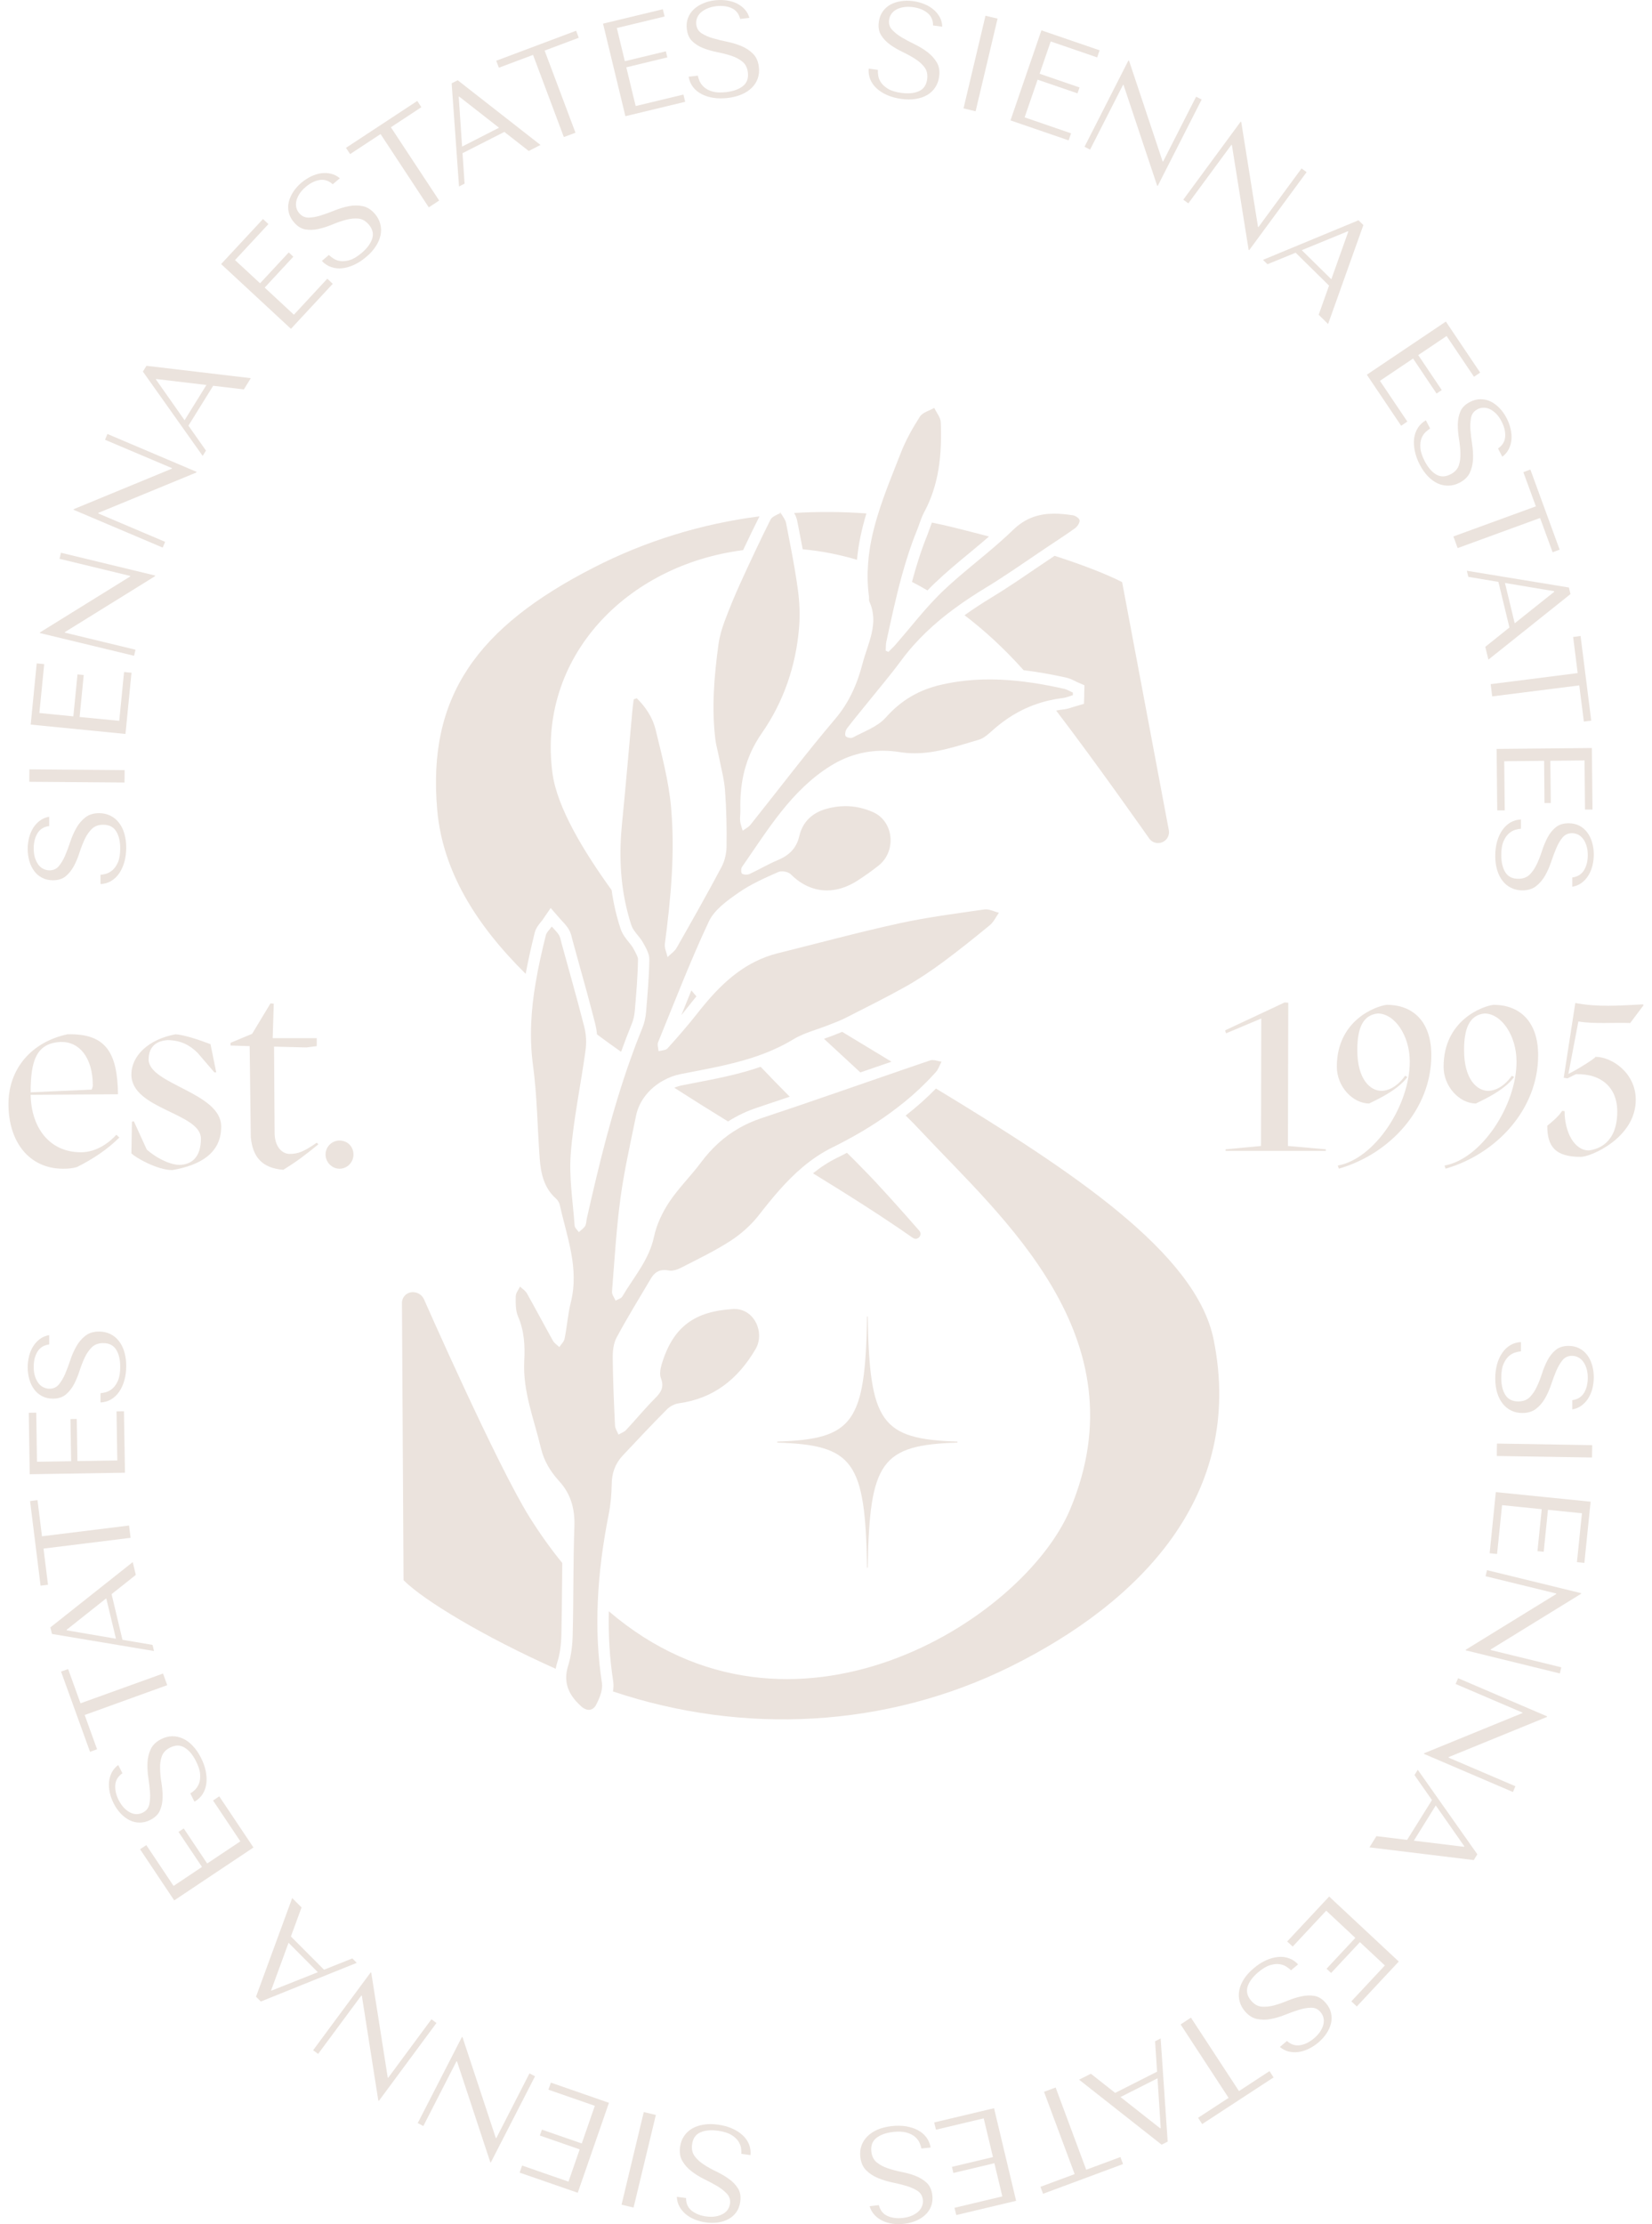 <svg width="162" height="218" viewBox="0 0 162 218" fill="none" xmlns="http://www.w3.org/2000/svg">
<g clip-path="url(#clip0_133_462)">
<path d="M72.87 53.922C73.427 52.738 73.955 51.654 74.478 50.609C68.843 51.331 63.33 53.01 58.202 55.64C46.832 61.465 41.881 68.225 42.877 79.41C43.416 85.436 46.721 90.678 51.549 95.453C51.788 94.158 52.089 92.823 52.433 91.428C52.55 90.967 52.828 90.628 53.034 90.377C53.084 90.316 53.14 90.25 53.19 90.183L54.002 88.999L54.942 90.077C55.003 90.15 55.07 90.222 55.137 90.294C55.337 90.5 55.56 90.744 55.749 91.045C55.955 91.373 56.032 91.701 56.094 91.967C56.11 92.023 56.121 92.084 56.138 92.14C56.333 92.846 56.527 93.552 56.722 94.258C57.284 96.264 57.857 98.338 58.38 100.395C58.458 100.712 58.513 101.045 58.547 101.39C59.314 101.962 60.104 102.535 60.905 103.096C61.239 102.168 61.589 101.245 61.962 100.334C62.112 99.967 62.207 99.55 62.246 99.116L62.274 98.794C62.407 97.221 62.546 95.586 62.563 94.007C62.563 93.785 62.312 93.341 62.135 93.018L62.073 92.907C61.984 92.746 61.834 92.562 61.678 92.368C61.378 91.995 61.033 91.578 60.85 91.011C60.449 89.799 60.16 88.543 59.976 87.242C57.295 83.529 54.625 79.182 54.175 75.774C52.673 64.484 61.367 55.395 72.87 53.922ZM114.617 81.367L110.039 57.057C108.42 56.229 106.095 55.345 103.42 54.478L103.359 54.517C102.758 54.917 102.157 55.323 101.556 55.729C100.171 56.674 98.742 57.646 97.279 58.536C96.3 59.131 95.404 59.714 94.586 60.304C96.517 61.771 98.408 63.506 100.232 65.529C100.277 65.579 100.327 65.635 100.377 65.69C101.668 65.846 103.047 66.085 104.56 66.418C104.905 66.496 105.194 66.641 105.428 66.757C105.506 66.796 105.584 66.835 105.656 66.869L106.346 67.169L106.323 67.919V68.175L106.296 68.987L105.511 69.215C105.422 69.237 105.328 69.27 105.239 69.298C104.972 69.387 104.671 69.487 104.321 69.531C104.065 69.559 103.815 69.598 103.57 69.648C107.581 74.89 112.709 82.206 112.709 82.206C112.909 82.478 113.232 82.634 113.566 82.634C114.233 82.634 114.74 82.028 114.617 81.367ZM93.452 51.682C92.762 51.515 92.072 51.359 91.382 51.22C91.321 51.37 91.266 51.526 91.21 51.693C91.138 51.91 91.054 52.138 90.965 52.371C90.348 53.883 89.853 55.451 89.43 57.035C89.942 57.296 90.448 57.574 90.954 57.874C91.177 57.635 91.416 57.396 91.655 57.168C92.751 56.118 93.924 55.145 95.065 54.205C95.699 53.677 96.35 53.138 96.984 52.588C95.81 52.276 94.625 51.971 93.452 51.682ZM77.876 50.281C77.999 50.503 78.121 50.759 78.177 51.059L78.277 51.559C78.422 52.31 78.572 53.071 78.716 53.839C80.463 53.994 82.249 54.339 84.04 54.867C84.179 53.305 84.518 51.798 84.963 50.325C82.599 50.153 80.23 50.136 77.876 50.281ZM74.589 104.564C72.431 105.314 70.211 105.737 68.042 106.154C67.68 106.226 67.324 106.293 66.963 106.365C66.674 106.421 66.39 106.504 66.123 106.615C67.853 107.727 69.616 108.833 71.396 109.923C72.286 109.35 73.254 108.894 74.3 108.55C75.346 108.205 76.397 107.849 77.443 107.494C76.48 106.526 75.529 105.548 74.589 104.564ZM90.147 120.629C88.345 118.567 86.048 115.993 84.602 114.548C84.234 114.164 83.573 113.497 83.055 112.991C82.749 113.153 82.432 113.314 82.11 113.469C81.242 113.897 80.457 114.414 79.723 115.004C83.139 117.099 86.46 119.195 89.513 121.33C89.975 121.652 90.52 121.057 90.147 120.629ZM67.797 97.076C67.463 97.888 67.135 98.699 66.813 99.505C67.052 99.211 67.297 98.91 67.53 98.61C67.775 98.293 68.031 97.977 68.292 97.66C68.125 97.465 67.959 97.271 67.797 97.076ZM74.589 104.564C72.431 105.314 70.211 105.737 68.042 106.154C67.68 106.226 67.324 106.293 66.963 106.365C66.674 106.421 66.39 106.504 66.123 106.615C67.853 107.727 69.616 108.833 71.396 109.923C72.286 109.35 73.254 108.894 74.3 108.55C75.346 108.205 76.397 107.849 77.443 107.494C76.48 106.526 75.529 105.548 74.589 104.564ZM90.147 120.629C88.345 118.567 86.048 115.993 84.602 114.548C84.234 114.164 83.573 113.497 83.055 112.991C82.749 113.153 82.432 113.314 82.11 113.469C81.242 113.897 80.457 114.414 79.723 115.004C83.139 117.099 86.46 119.195 89.513 121.33C89.975 121.652 90.52 121.057 90.147 120.629ZM74.589 104.564C72.431 105.314 70.211 105.737 68.042 106.154C67.68 106.226 67.324 106.293 66.963 106.365C66.674 106.421 66.39 106.504 66.123 106.615C67.853 107.727 69.616 108.833 71.396 109.923C72.286 109.35 73.254 108.894 74.3 108.55C75.346 108.205 76.397 107.849 77.443 107.494C76.48 106.526 75.529 105.548 74.589 104.564ZM90.147 120.629C88.345 118.567 86.048 115.993 84.602 114.548C84.234 114.164 83.573 113.497 83.055 112.991C82.749 113.153 82.432 113.314 82.11 113.469C81.242 113.897 80.457 114.414 79.723 115.004C83.139 117.099 86.46 119.195 89.513 121.33C89.975 121.652 90.52 121.057 90.147 120.629ZM74.589 104.564C72.431 105.314 70.211 105.737 68.042 106.154C67.68 106.226 67.324 106.293 66.963 106.365C66.674 106.421 66.39 106.504 66.123 106.615C67.853 107.727 69.616 108.833 71.396 109.923C72.286 109.35 73.254 108.894 74.3 108.55C75.346 108.205 76.397 107.849 77.443 107.494C76.48 106.526 75.529 105.548 74.589 104.564ZM90.147 120.629C88.345 118.567 86.048 115.993 84.602 114.548C84.234 114.164 83.573 113.497 83.055 112.991C82.749 113.153 82.432 113.314 82.11 113.469C81.242 113.897 80.457 114.414 79.723 115.004C83.139 117.099 86.46 119.195 89.513 121.33C89.975 121.652 90.52 121.057 90.147 120.629ZM74.589 104.564C72.431 105.314 70.211 105.737 68.042 106.154C67.68 106.226 67.324 106.293 66.963 106.365C66.674 106.421 66.39 106.504 66.123 106.615C67.853 107.727 69.616 108.833 71.396 109.923C72.286 109.35 73.254 108.894 74.3 108.55C75.346 108.205 76.397 107.849 77.443 107.494C76.48 106.526 75.529 105.548 74.589 104.564ZM90.147 120.629C88.345 118.567 86.048 115.993 84.602 114.548C84.234 114.164 83.573 113.497 83.055 112.991C82.749 113.153 82.432 113.314 82.11 113.469C81.242 113.897 80.457 114.414 79.723 115.004C83.139 117.099 86.46 119.195 89.513 121.33C89.975 121.652 90.52 121.057 90.147 120.629ZM74.589 104.564C72.431 105.314 70.211 105.737 68.042 106.154C67.68 106.226 67.324 106.293 66.963 106.365C66.674 106.421 66.39 106.504 66.123 106.615C67.853 107.727 69.616 108.833 71.396 109.923C72.286 109.35 73.254 108.894 74.3 108.55C75.346 108.205 76.397 107.849 77.443 107.494C76.48 106.526 75.529 105.548 74.589 104.564ZM90.147 120.629C88.345 118.567 86.048 115.993 84.602 114.548C84.234 114.164 83.573 113.497 83.055 112.991C82.749 113.153 82.432 113.314 82.11 113.469C81.242 113.897 80.457 114.414 79.723 115.004C83.139 117.099 86.46 119.195 89.513 121.33C89.975 121.652 90.52 121.057 90.147 120.629ZM74.589 104.564C72.431 105.314 70.211 105.737 68.042 106.154C67.68 106.226 67.324 106.293 66.963 106.365C66.674 106.421 66.39 106.504 66.123 106.615C67.853 107.727 69.616 108.833 71.396 109.923C72.286 109.35 73.254 108.894 74.3 108.55C75.346 108.205 76.397 107.849 77.443 107.494C76.48 106.526 75.529 105.548 74.589 104.564ZM90.147 120.629C88.345 118.567 86.048 115.993 84.602 114.548C84.234 114.164 83.573 113.497 83.055 112.991C82.749 113.153 82.432 113.314 82.11 113.469C81.242 113.897 80.457 114.414 79.723 115.004C83.139 117.099 86.46 119.195 89.513 121.33C89.975 121.652 90.52 121.057 90.147 120.629ZM74.589 104.564C72.431 105.314 70.211 105.737 68.042 106.154C67.68 106.226 67.324 106.293 66.963 106.365C66.674 106.421 66.39 106.504 66.123 106.615C67.853 107.727 69.616 108.833 71.396 109.923C72.286 109.35 73.254 108.894 74.3 108.55C75.346 108.205 76.397 107.849 77.443 107.494C76.48 106.526 75.529 105.548 74.589 104.564ZM90.147 120.629C88.345 118.567 86.048 115.993 84.602 114.548C84.234 114.164 83.573 113.497 83.055 112.991C82.749 113.153 82.432 113.314 82.11 113.469C81.242 113.897 80.457 114.414 79.723 115.004C83.139 117.099 86.46 119.195 89.513 121.33C89.975 121.652 90.52 121.057 90.147 120.629ZM90.147 120.629C88.345 118.567 86.048 115.993 84.602 114.548C84.234 114.164 83.573 113.497 83.055 112.991C82.749 113.153 82.432 113.314 82.11 113.469C81.242 113.897 80.457 114.414 79.723 115.004C83.139 117.099 86.46 119.195 89.513 121.33C89.975 121.652 90.52 121.057 90.147 120.629ZM90.147 120.629C88.345 118.567 86.048 115.993 84.602 114.548C84.234 114.164 83.573 113.497 83.055 112.991C82.749 113.153 82.432 113.314 82.11 113.469C81.242 113.897 80.457 114.414 79.723 115.004C83.139 117.099 86.46 119.195 89.513 121.33C89.975 121.652 90.52 121.057 90.147 120.629ZM51.938 148.719C48.773 143.688 41.564 127.322 41.564 127.322C41.364 126.911 40.947 126.65 40.48 126.65C39.89 126.65 39.411 127.128 39.417 127.723L39.573 154.884C41.575 156.885 47.483 160.431 54.492 163.567C54.531 163.35 54.586 163.128 54.658 162.905C54.898 162.149 55.026 161.254 55.053 160.181C55.087 158.642 55.103 157.079 55.115 155.562C55.12 154.784 55.126 153.994 55.137 153.199C54.035 151.848 52.967 150.359 51.938 148.719ZM119.012 131.297C117.293 122.803 105.155 114.798 91.783 106.693C90.882 107.621 89.892 108.5 88.812 109.339C89.369 109.884 89.897 110.429 90.387 110.951C98.135 119.245 112.047 131.052 104.938 147.946C100.355 158.847 77.559 173.206 59.704 157.93C59.648 160.331 59.793 162.611 60.132 164.806C60.182 165.134 60.165 165.462 60.11 165.79C72.892 170.076 86.932 169.37 99.098 163.35C111.819 157.052 122.093 146.54 119.012 131.297ZM90.147 120.629C88.345 118.567 86.048 115.993 84.602 114.548C84.234 114.164 83.573 113.497 83.055 112.991C82.749 113.153 82.432 113.314 82.11 113.469C81.242 113.897 80.457 114.414 79.723 115.004C83.139 117.099 86.46 119.195 89.513 121.33C89.975 121.652 90.52 121.057 90.147 120.629ZM90.147 120.629C88.345 118.567 86.048 115.993 84.602 114.548C84.234 114.164 83.573 113.497 83.055 112.991C82.749 113.153 82.432 113.314 82.11 113.469C81.242 113.897 80.457 114.414 79.723 115.004C83.139 117.099 86.46 119.195 89.513 121.33C89.975 121.652 90.52 121.057 90.147 120.629ZM82.588 101.14C82.399 101.218 82.21 101.29 82.026 101.362L81.709 101.49C81.403 101.607 81.097 101.718 80.802 101.818C81.987 102.919 83.178 104.019 84.368 105.114C85.375 104.764 86.393 104.414 87.422 104.064C85.809 103.091 84.196 102.118 82.588 101.14ZM90.147 120.629C88.345 118.567 86.048 115.993 84.602 114.548C84.234 114.164 83.573 113.497 83.055 112.991C82.749 113.153 82.432 113.314 82.11 113.469C81.242 113.897 80.457 114.414 79.723 115.004C83.139 117.099 86.46 119.195 89.513 121.33C89.975 121.652 90.52 121.057 90.147 120.629ZM90.147 120.629C88.345 118.567 86.048 115.993 84.602 114.548C84.234 114.164 83.573 113.497 83.055 112.991C82.749 113.153 82.432 113.314 82.11 113.469C81.242 113.897 80.457 114.414 79.723 115.004C83.139 117.099 86.46 119.195 89.513 121.33C89.975 121.652 90.52 121.057 90.147 120.629ZM74.589 104.564C72.431 105.314 70.211 105.737 68.042 106.154C67.68 106.226 67.324 106.293 66.963 106.365C66.674 106.421 66.39 106.504 66.123 106.615C67.853 107.727 69.616 108.833 71.396 109.923C72.286 109.35 73.254 108.894 74.3 108.55C75.346 108.205 76.397 107.849 77.443 107.494C76.48 106.526 75.529 105.548 74.589 104.564ZM90.147 120.629C88.345 118.567 86.048 115.993 84.602 114.548C84.234 114.164 83.573 113.497 83.055 112.991C82.749 113.153 82.432 113.314 82.11 113.469C81.242 113.897 80.457 114.414 79.723 115.004C83.139 117.099 86.46 119.195 89.513 121.33C89.975 121.652 90.52 121.057 90.147 120.629ZM74.589 104.564C72.431 105.314 70.211 105.737 68.042 106.154C67.68 106.226 67.324 106.293 66.963 106.365C66.674 106.421 66.39 106.504 66.123 106.615C67.853 107.727 69.616 108.833 71.396 109.923C72.286 109.35 73.254 108.894 74.3 108.55C75.346 108.205 76.397 107.849 77.443 107.494C76.48 106.526 75.529 105.548 74.589 104.564ZM90.147 120.629C88.345 118.567 86.048 115.993 84.602 114.548C84.234 114.164 83.573 113.497 83.055 112.991C82.749 113.153 82.432 113.314 82.11 113.469C81.242 113.897 80.457 114.414 79.723 115.004C83.139 117.099 86.46 119.195 89.513 121.33C89.975 121.652 90.52 121.057 90.147 120.629ZM74.589 104.564C72.431 105.314 70.211 105.737 68.042 106.154C67.68 106.226 67.324 106.293 66.963 106.365C66.674 106.421 66.39 106.504 66.123 106.615C67.853 107.727 69.616 108.833 71.396 109.923C72.286 109.35 73.254 108.894 74.3 108.55C75.346 108.205 76.397 107.849 77.443 107.494C76.48 106.526 75.529 105.548 74.589 104.564ZM90.147 120.629C88.345 118.567 86.048 115.993 84.602 114.548C84.234 114.164 83.573 113.497 83.055 112.991C82.749 113.153 82.432 113.314 82.11 113.469C81.242 113.897 80.457 114.414 79.723 115.004C83.139 117.099 86.46 119.195 89.513 121.33C89.975 121.652 90.52 121.057 90.147 120.629ZM74.589 104.564C72.431 105.314 70.211 105.737 68.042 106.154C67.68 106.226 67.324 106.293 66.963 106.365C66.674 106.421 66.39 106.504 66.123 106.615C67.853 107.727 69.616 108.833 71.396 109.923C72.286 109.35 73.254 108.894 74.3 108.55C75.346 108.205 76.397 107.849 77.443 107.494C76.48 106.526 75.529 105.548 74.589 104.564ZM90.147 120.629C88.345 118.567 86.048 115.993 84.602 114.548C84.234 114.164 83.573 113.497 83.055 112.991C82.749 113.153 82.432 113.314 82.11 113.469C81.242 113.897 80.457 114.414 79.723 115.004C83.139 117.099 86.46 119.195 89.513 121.33C89.975 121.652 90.52 121.057 90.147 120.629ZM74.589 104.564C72.431 105.314 70.211 105.737 68.042 106.154C67.68 106.226 67.324 106.293 66.963 106.365C66.674 106.421 66.39 106.504 66.123 106.615C67.853 107.727 69.616 108.833 71.396 109.923C72.286 109.35 73.254 108.894 74.3 108.55C75.346 108.205 76.397 107.849 77.443 107.494C76.48 106.526 75.529 105.548 74.589 104.564ZM90.147 120.629C88.345 118.567 86.048 115.993 84.602 114.548C84.234 114.164 83.573 113.497 83.055 112.991C82.749 113.153 82.432 113.314 82.11 113.469C81.242 113.897 80.457 114.414 79.723 115.004C83.139 117.099 86.46 119.195 89.513 121.33C89.975 121.652 90.52 121.057 90.147 120.629ZM74.589 104.564C72.431 105.314 70.211 105.737 68.042 106.154C67.68 106.226 67.324 106.293 66.963 106.365C66.674 106.421 66.39 106.504 66.123 106.615C67.853 107.727 69.616 108.833 71.396 109.923C72.286 109.35 73.254 108.894 74.3 108.55C75.346 108.205 76.397 107.849 77.443 107.494C76.48 106.526 75.529 105.548 74.589 104.564ZM90.147 120.629C88.345 118.567 86.048 115.993 84.602 114.548C84.234 114.164 83.573 113.497 83.055 112.991C82.749 113.153 82.432 113.314 82.11 113.469C81.242 113.897 80.457 114.414 79.723 115.004C83.139 117.099 86.46 119.195 89.513 121.33C89.975 121.652 90.52 121.057 90.147 120.629ZM74.589 104.564C72.431 105.314 70.211 105.737 68.042 106.154C67.68 106.226 67.324 106.293 66.963 106.365C66.674 106.421 66.39 106.504 66.123 106.615C67.853 107.727 69.616 108.833 71.396 109.923C72.286 109.35 73.254 108.894 74.3 108.55C75.346 108.205 76.397 107.849 77.443 107.494C76.48 106.526 75.529 105.548 74.589 104.564Z" fill="#EBE3DD"/>
<path d="M76.613 50.37C76.502 50.381 76.385 50.392 76.274 50.403C76.369 50.353 76.463 50.303 76.546 50.247C76.569 50.286 76.591 50.331 76.613 50.37Z" fill="#EBE3DD"/>
<path d="M105.867 50.992C105.901 51.22 105.661 51.598 105.439 51.76C104.56 52.399 103.642 52.988 102.741 53.588C102.513 53.739 102.285 53.894 102.057 54.05C100.282 55.245 98.525 56.479 96.7 57.585C95.649 58.224 94.625 58.892 93.646 59.609C91.666 61.06 89.864 62.716 88.356 64.762C87.35 66.129 86.248 67.419 85.186 68.742C84.479 69.626 83.745 70.493 83.061 71.394C82.916 71.583 82.827 71.961 82.916 72.139C82.972 72.25 83.228 72.333 83.428 72.333C83.495 72.333 83.561 72.322 83.606 72.3C84.724 71.694 86.048 71.244 86.86 70.332C88.373 68.625 90.136 67.614 92.256 67.124C93.858 66.752 95.443 66.596 97.028 66.596C98.513 66.596 99.988 66.735 101.456 66.958C102.413 67.108 103.37 67.297 104.321 67.508C104.632 67.575 104.916 67.758 105.211 67.886C105.211 67.969 105.211 68.058 105.205 68.142C104.866 68.242 104.532 68.386 104.193 68.425C103.72 68.481 103.264 68.564 102.813 68.67C100.789 69.148 98.981 70.115 97.362 71.561C96.945 71.933 96.489 72.361 95.988 72.505C93.913 73.111 91.85 73.834 89.691 73.834C89.224 73.834 88.751 73.801 88.273 73.723C87.711 73.634 87.149 73.584 86.593 73.584C84.802 73.584 83.072 74.062 81.487 75.046C77.609 77.436 75.295 81.339 72.753 84.991C72.648 85.141 72.675 85.586 72.77 85.641C72.881 85.697 73.026 85.73 73.171 85.73C73.293 85.73 73.41 85.708 73.504 85.663C74.422 85.241 75.301 84.713 76.23 84.324C77.331 83.868 78.093 83.195 78.383 81.95C78.705 80.549 79.651 79.682 80.986 79.293C81.631 79.109 82.271 79.015 82.905 79.015C83.834 79.015 84.746 79.215 85.631 79.61C87.644 80.516 87.933 83.412 86.17 84.83C85.486 85.374 84.763 85.88 84.029 86.353C83.05 86.97 82.054 87.276 81.092 87.276C79.807 87.276 78.588 86.736 77.559 85.703C77.376 85.519 77.003 85.408 76.675 85.408C76.541 85.408 76.413 85.43 76.313 85.475C74.978 86.064 73.621 86.664 72.425 87.498C71.329 88.26 70.067 89.155 69.522 90.3C68.62 92.212 67.791 94.163 66.985 96.12C66.156 98.132 65.355 100.15 64.532 102.163C64.437 102.407 64.56 102.746 64.582 103.035C64.877 102.952 65.277 102.957 65.461 102.757C66.473 101.634 67.475 100.489 68.409 99.294C68.615 99.033 68.821 98.772 69.038 98.516C70.99 96.159 73.21 94.197 76.269 93.435C80.235 92.451 84.179 91.378 88.167 90.505C90.932 89.9 93.746 89.544 96.544 89.138C96.594 89.132 96.639 89.132 96.689 89.132C97.095 89.132 97.534 89.36 97.957 89.466C97.668 89.872 97.445 90.361 97.084 90.667C95.565 91.917 94.025 93.151 92.445 94.319C91.293 95.169 90.097 95.975 88.857 96.676C86.91 97.765 84.913 98.755 82.927 99.767C82.438 100.017 81.915 100.211 81.397 100.417C81.364 100.428 81.331 100.445 81.297 100.456C80.83 100.639 80.352 100.801 79.879 100.967C79.167 101.212 78.466 101.468 77.832 101.851C76.519 102.646 75.145 103.23 73.743 103.68C71.463 104.414 69.099 104.814 66.751 105.276C66.156 105.392 65.578 105.609 65.044 105.909C63.725 106.632 62.68 107.86 62.374 109.35C61.828 112.03 61.217 114.704 60.849 117.4C60.438 120.451 60.26 123.531 60.015 126.6C59.993 126.889 60.243 127.189 60.365 127.484C60.588 127.356 60.905 127.278 61.022 127.083C62.14 125.177 63.653 123.503 64.137 121.207C64.387 120.023 64.955 118.834 65.628 117.817C66.546 116.443 67.747 115.271 68.737 113.942C69.794 112.524 71.018 111.407 72.464 110.579C73.143 110.19 73.871 109.867 74.65 109.606C75.874 109.2 77.098 108.789 78.321 108.372C80.652 107.577 82.972 106.771 85.297 105.97C86.421 105.581 87.539 105.192 88.662 104.809C89.508 104.52 90.359 104.23 91.204 103.941C91.282 103.914 91.36 103.902 91.438 103.902C91.722 103.902 92.039 104.025 92.328 104.058C92.144 104.403 92.022 104.809 91.766 105.087C91.455 105.437 91.138 105.77 90.809 106.098C89.93 106.988 88.99 107.805 88.011 108.55C86.204 109.951 84.251 111.129 82.21 112.174C82.015 112.274 81.815 112.369 81.62 112.469C80.552 112.997 79.601 113.647 78.722 114.387C77.098 115.749 75.729 117.416 74.394 119.128C73.632 120.101 72.653 120.963 71.624 121.63C70.072 122.631 68.398 123.431 66.751 124.276C66.462 124.421 66.1 124.548 65.784 124.548C65.711 124.548 65.644 124.543 65.578 124.526C65.427 124.498 65.283 124.482 65.149 124.482C64.576 124.482 64.154 124.76 63.825 125.321C62.691 127.245 61.517 129.14 60.46 131.108C60.149 131.692 60.076 132.476 60.087 133.159C60.11 135.349 60.204 137.534 60.31 139.724C60.327 140.025 60.532 140.319 60.649 140.614C60.905 140.464 61.211 140.364 61.406 140.152C62.368 139.124 63.264 138.023 64.265 137.028C64.855 136.439 65.138 135.928 64.81 135.083C64.665 134.705 64.754 134.16 64.882 133.737C66 129.996 68.164 128.518 71.919 128.306C71.963 128.306 72.008 128.306 72.052 128.306C73.966 128.306 75.04 130.619 74.088 132.242C72.342 135.216 69.944 137.078 66.573 137.545C66.162 137.601 65.695 137.84 65.394 138.146C63.931 139.619 62.502 141.136 61.078 142.654C60.349 143.432 59.998 144.355 59.987 145.456C59.971 146.44 59.887 147.446 59.693 148.413C59.131 151.265 58.741 154.105 58.624 156.963C58.502 159.625 58.619 162.299 59.031 164.984C59.053 165.123 59.053 165.273 59.036 165.423C58.986 165.968 58.73 166.563 58.48 167.058C58.302 167.419 58.035 167.591 57.74 167.591C57.501 167.591 57.245 167.475 57 167.258C56.01 166.357 55.393 165.362 55.548 164.034C55.576 163.784 55.632 163.522 55.721 163.244C56.021 162.277 56.138 161.226 56.16 160.215C56.21 158.314 56.216 156.407 56.233 154.506C56.249 152.877 56.266 151.248 56.327 149.625C56.388 147.879 55.966 146.412 54.836 145.178C53.985 144.244 53.346 143.215 53.045 141.942C52.378 139.113 51.248 136.383 51.41 133.376C51.493 131.87 51.404 130.43 50.798 129.029C50.553 128.451 50.564 127.723 50.575 127.061C50.575 126.744 50.842 126.422 50.993 126.105C51.221 126.327 51.521 126.505 51.671 126.772C52.539 128.317 53.368 129.885 54.23 131.425C54.369 131.669 54.642 131.831 54.847 132.036C55.026 131.758 55.309 131.508 55.365 131.214C55.604 130.03 55.687 128.812 55.977 127.645C56.817 124.282 55.582 121.23 54.892 118.094C54.842 117.867 54.692 117.633 54.519 117.477C53.368 116.46 53.04 115.065 52.928 113.597C52.7 110.534 52.678 107.444 52.267 104.414C51.899 101.684 52.072 99.022 52.517 96.387C52.778 94.819 53.129 93.263 53.518 91.701C53.596 91.378 53.902 91.111 54.108 90.817C54.341 91.089 54.619 91.339 54.809 91.639C54.948 91.867 54.992 92.168 55.064 92.44C55.793 95.086 56.544 97.727 57.228 100.389C57.251 100.484 57.278 100.578 57.301 100.673C57.484 101.395 57.523 102.213 57.417 102.963C56.956 106.332 56.238 109.684 55.971 113.064C55.788 115.398 56.182 117.772 56.349 120.124C56.366 120.351 56.616 120.557 56.761 120.768C56.972 120.574 57.228 120.407 57.378 120.174C57.495 119.973 57.49 119.695 57.54 119.451C58.736 114.153 60.015 108.883 61.845 103.764C62.201 102.757 62.585 101.751 62.991 100.756C63.191 100.272 63.308 99.739 63.353 99.216C63.497 97.487 63.653 95.753 63.675 94.024C63.681 93.468 63.33 92.885 63.047 92.373C62.713 91.773 62.112 91.3 61.906 90.672C61.762 90.222 61.628 89.772 61.517 89.316C60.81 86.525 60.705 83.657 60.994 80.738C61.367 77.047 61.673 73.345 62.012 69.648C62.045 69.281 62.101 68.914 62.146 68.547C62.24 68.509 62.34 68.475 62.44 68.436C63.308 69.287 64.003 70.326 64.293 71.527C64.893 74.012 65.567 76.513 65.8 79.054C66.212 83.534 65.789 88.026 65.199 92.501C65.144 92.924 65.366 93.374 65.461 93.807C65.761 93.513 66.145 93.263 66.351 92.907C67.842 90.289 69.327 87.665 70.74 85.008C71.057 84.418 71.235 83.679 71.246 83.012C71.274 81.172 71.235 79.332 71.101 77.503C71.023 76.391 70.717 75.307 70.506 74.212C70.395 73.628 70.222 73.056 70.15 72.467C69.772 69.359 70.033 66.252 70.456 63.155C70.562 62.394 70.784 61.632 71.051 60.91C71.524 59.648 72.036 58.397 72.598 57.168C73.109 56.04 73.632 54.917 74.166 53.794C74.617 52.838 75.084 51.882 75.562 50.931C75.679 50.698 75.98 50.559 76.269 50.409H76.274C76.386 50.398 76.502 50.386 76.614 50.375H76.619C76.797 50.67 77.025 50.953 77.087 51.276C77.248 52.099 77.409 52.927 77.565 53.75C77.815 55.067 78.049 56.39 78.232 57.719C78.405 58.964 78.466 60.254 78.36 61.51C78.054 65.262 76.842 68.792 74.717 71.844C73.065 74.212 72.536 76.686 72.603 79.421C72.614 79.777 72.542 80.132 72.581 80.483C72.614 80.799 72.742 81.111 72.831 81.422C73.093 81.228 73.404 81.077 73.604 80.827C76.363 77.375 79.034 73.84 81.893 70.477C83.283 68.842 84.073 67.013 84.59 65.018C85.108 63.039 86.226 61.104 85.258 58.975C85.186 58.825 85.241 58.625 85.213 58.447C85.063 57.346 85.047 56.273 85.13 55.217C85.247 53.583 85.608 51.993 86.092 50.436C86.715 48.402 87.55 46.412 88.329 44.41C88.812 43.16 89.486 41.965 90.209 40.836C90.476 40.419 91.138 40.258 91.616 39.98C91.838 40.453 92.239 40.914 92.256 41.398C92.373 44.466 92.117 47.479 90.592 50.27C90.465 50.509 90.364 50.759 90.275 51.015C90.159 51.326 90.058 51.648 89.93 51.954C89.319 53.455 88.829 54.989 88.406 56.54C87.828 58.653 87.377 60.787 86.91 62.927C86.854 63.2 86.871 63.494 86.854 63.778C86.938 63.817 87.027 63.861 87.116 63.9C87.338 63.672 87.583 63.456 87.794 63.217C89.174 61.638 90.465 59.953 91.927 58.469C92.089 58.297 92.256 58.136 92.422 57.974C94.28 56.196 96.355 54.656 98.263 52.944C98.625 52.621 98.981 52.293 99.331 51.954C100.599 50.72 101.951 50.347 103.381 50.347C103.976 50.347 104.582 50.414 105.2 50.503C105.456 50.542 105.839 50.792 105.867 50.998V50.992Z" fill="#EBE3DD"/>
<path d="M93.886 141.298V141.398C86.41 141.637 85.269 143.238 85.091 153.661H85.025C84.852 143.238 83.706 141.637 76.225 141.398V141.298C83.701 141.059 84.852 139.458 85.025 129.035H85.091C85.269 139.458 86.41 141.059 93.886 141.298Z" fill="#EBE3DD"/>
<path d="M12.188 81.689C12.066 81.272 11.888 80.922 11.654 80.627C11.426 80.332 11.143 80.105 10.814 79.943C10.486 79.788 10.119 79.704 9.719 79.704C9.168 79.704 8.717 79.843 8.367 80.121C8.016 80.394 7.722 80.738 7.488 81.155C7.249 81.572 7.054 82.017 6.893 82.506C6.731 82.99 6.565 83.44 6.387 83.857C6.209 84.268 6.003 84.613 5.769 84.891C5.541 85.169 5.235 85.308 4.851 85.308C4.64 85.308 4.44 85.258 4.251 85.163C4.061 85.074 3.9 84.935 3.761 84.752C3.628 84.568 3.516 84.346 3.427 84.074C3.344 83.807 3.305 83.501 3.305 83.156C3.305 82.578 3.427 82.084 3.672 81.678C3.917 81.272 4.301 81.033 4.824 80.966V80.055C4.495 80.11 4.201 80.232 3.939 80.416C3.678 80.605 3.455 80.838 3.272 81.122C3.088 81.411 2.949 81.733 2.854 82.095C2.765 82.451 2.715 82.829 2.715 83.218C2.715 83.629 2.771 84.018 2.877 84.391C2.982 84.757 3.138 85.085 3.344 85.363C3.55 85.647 3.806 85.869 4.117 86.03C4.429 86.197 4.785 86.281 5.185 86.281C5.708 86.281 6.131 86.147 6.453 85.88C6.77 85.614 7.037 85.274 7.254 84.874C7.466 84.468 7.649 84.029 7.8 83.557C7.95 83.09 8.122 82.651 8.311 82.245C8.506 81.839 8.74 81.505 9.012 81.239C9.29 80.972 9.657 80.838 10.119 80.838C10.698 80.838 11.12 81.05 11.387 81.472C11.654 81.895 11.788 82.456 11.788 83.156C11.788 83.718 11.716 84.168 11.571 84.507C11.421 84.841 11.248 85.102 11.043 85.28C10.837 85.458 10.625 85.575 10.408 85.641C10.191 85.703 10.008 85.736 9.858 85.747V86.653C10.236 86.636 10.586 86.536 10.898 86.353C11.204 86.169 11.471 85.919 11.688 85.602C11.905 85.285 12.077 84.913 12.194 84.491C12.316 84.063 12.377 83.59 12.377 83.084C12.377 82.578 12.316 82.106 12.188 81.689Z" fill="#EBE3DD"/>
<path d="M2.882 75.407L2.871 76.625L12.211 76.697L12.222 75.485L2.882 75.407Z" fill="#EBE3DD"/>
<path d="M12.166 65.868L11.693 70.654L7.805 70.276L8.211 66.163L7.599 66.102L7.193 70.215L3.861 69.887L4.334 65.095L3.6 65.023L3.01 71.021L12.305 71.939L12.895 65.94L12.166 65.868Z" fill="#EBE3DD"/>
<path d="M15.198 56.479L15.214 56.412L5.98 54.178L5.836 54.772L12.772 56.451L12.761 56.507L3.928 61.982L3.911 62.049L13.145 64.278L13.29 63.683L6.348 62.005L6.364 61.955L15.198 56.479Z" fill="#EBE3DD"/>
<path d="M19.258 46.312L19.281 46.251L10.536 42.537L10.297 43.104L16.872 45.889L16.85 45.939L7.238 49.903L7.21 49.964L15.954 53.672L16.194 53.11L9.624 50.32L9.646 50.27L19.258 46.312Z" fill="#EBE3DD"/>
<path d="M14.363 35.855L14.013 36.422L19.876 44.688L20.198 44.166L18.479 41.72L20.905 37.812L23.914 38.168L24.593 37.067L14.363 35.855ZM18.101 41.192L15.292 37.195L15.32 37.151L20.243 37.734L18.101 41.192Z" fill="#EBE3DD"/>
<path d="M32.097 27.317L28.82 30.847L25.956 28.189L28.765 25.16L28.314 24.743L25.505 27.767L23.046 25.493L26.323 21.963L25.789 21.469L21.684 25.883L28.531 32.231L32.631 27.817L32.097 27.317Z" fill="#EBE3DD"/>
<path d="M37.292 21.958C37.203 21.602 37.025 21.274 36.769 20.968C36.408 20.552 36.013 20.296 35.573 20.207C35.134 20.118 34.683 20.118 34.21 20.207C33.743 20.301 33.27 20.44 32.797 20.635C32.325 20.824 31.874 20.991 31.44 21.124C31.012 21.258 30.617 21.324 30.255 21.33C29.894 21.33 29.588 21.185 29.343 20.896C29.204 20.735 29.11 20.552 29.059 20.346C29.009 20.146 29.009 19.934 29.059 19.706C29.11 19.484 29.21 19.256 29.354 19.017C29.505 18.778 29.71 18.55 29.977 18.322C30.417 17.95 30.873 17.722 31.34 17.644C31.807 17.572 32.236 17.705 32.631 18.061L33.326 17.472C33.07 17.255 32.786 17.11 32.475 17.033C32.163 16.955 31.835 16.938 31.501 16.983C31.168 17.027 30.828 17.133 30.495 17.294C30.161 17.461 29.844 17.666 29.543 17.922C29.232 18.183 28.971 18.478 28.759 18.8C28.548 19.123 28.403 19.451 28.32 19.79C28.236 20.123 28.236 20.468 28.314 20.807C28.392 21.152 28.559 21.474 28.82 21.78C29.16 22.18 29.532 22.414 29.944 22.486C30.355 22.558 30.784 22.542 31.229 22.442C31.679 22.341 32.13 22.197 32.586 22.008C33.042 21.813 33.487 21.663 33.921 21.547C34.349 21.43 34.761 21.391 35.139 21.424C35.523 21.463 35.862 21.658 36.163 22.008C36.535 22.447 36.652 22.909 36.502 23.381C36.352 23.859 36.013 24.326 35.479 24.782C35.05 25.143 34.661 25.382 34.31 25.488C33.955 25.593 33.649 25.627 33.376 25.588C33.109 25.549 32.881 25.466 32.692 25.338C32.503 25.215 32.358 25.099 32.252 24.988L31.563 25.577C31.824 25.855 32.124 26.055 32.464 26.172C32.809 26.294 33.17 26.333 33.548 26.294C33.932 26.255 34.327 26.138 34.728 25.955C35.134 25.766 35.529 25.51 35.913 25.182C36.307 24.849 36.624 24.498 36.858 24.131C37.092 23.77 37.248 23.403 37.32 23.036C37.392 22.675 37.387 22.314 37.292 21.958Z" fill="#EBE3DD"/>
<path d="M38.332 12.474L41.319 10.506L40.919 9.895L33.927 14.492L34.333 15.104L37.32 13.141L42.048 20.324L43.066 19.657L38.332 12.474Z" fill="#EBE3DD"/>
<path d="M44.885 7.866L44.29 8.166L45.013 18.278L45.558 18L45.358 15.015L49.458 12.93L51.85 14.798L53.001 14.209L44.885 7.866ZM45.314 14.37L44.985 9.489L45.03 9.467L48.935 12.519L45.314 14.37Z" fill="#EBE3DD"/>
<path d="M56.756 3.702L56.494 3.013L48.662 5.954L48.923 6.637L52.272 5.381L55.293 13.436L56.433 13.008L53.407 4.959L56.756 3.702Z" fill="#EBE3DD"/>
<path d="M67.018 9.267L62.335 10.395L61.417 6.598L65.439 5.626L65.294 5.031L61.272 5.998L60.488 2.746L65.172 1.618L64.999 0.906L59.136 2.318L61.328 11.39L67.191 9.978L67.018 9.267Z" fill="#EBE3DD"/>
<path d="M74.417 6.571C74.355 6.02 74.161 5.592 73.849 5.275C73.532 4.959 73.154 4.708 72.715 4.519C72.275 4.336 71.802 4.191 71.302 4.091C70.801 3.991 70.334 3.875 69.9 3.747C69.466 3.619 69.099 3.458 68.798 3.263C68.498 3.063 68.32 2.779 68.276 2.396C68.253 2.185 68.276 1.979 68.348 1.784C68.415 1.59 68.537 1.412 68.698 1.251C68.865 1.095 69.077 0.956 69.332 0.845C69.588 0.728 69.889 0.65 70.234 0.606C70.806 0.539 71.307 0.6 71.741 0.795C72.175 0.99 72.453 1.345 72.587 1.857L73.488 1.751C73.399 1.429 73.243 1.151 73.026 0.912C72.809 0.673 72.548 0.484 72.247 0.334C71.941 0.189 71.602 0.089 71.235 0.039C70.862 -0.011 70.484 -0.011 70.094 0.033C69.688 0.078 69.31 0.178 68.954 0.328C68.598 0.478 68.298 0.673 68.042 0.906C67.786 1.145 67.597 1.429 67.469 1.757C67.341 2.085 67.302 2.446 67.352 2.846C67.413 3.363 67.591 3.769 67.897 4.052C68.198 4.342 68.565 4.564 68.993 4.731C69.421 4.892 69.878 5.025 70.362 5.12C70.846 5.214 71.302 5.331 71.73 5.47C72.153 5.615 72.514 5.804 72.809 6.048C73.109 6.293 73.282 6.643 73.338 7.099C73.41 7.671 73.249 8.116 72.859 8.433C72.47 8.744 71.93 8.944 71.229 9.028C70.673 9.094 70.222 9.072 69.867 8.972C69.516 8.867 69.238 8.722 69.038 8.539C68.837 8.355 68.693 8.161 68.604 7.955C68.515 7.744 68.459 7.566 68.431 7.416L67.53 7.521C67.591 7.899 67.736 8.233 67.953 8.522C68.17 8.805 68.448 9.039 68.787 9.217C69.132 9.4 69.522 9.523 69.961 9.589C70.395 9.656 70.868 9.661 71.374 9.6C71.886 9.539 72.342 9.422 72.737 9.25C73.137 9.078 73.465 8.861 73.732 8.594C73.994 8.333 74.189 8.027 74.311 7.682C74.428 7.338 74.467 6.965 74.417 6.571Z" fill="#EBE3DD"/>
<path d="M90.954 5.109C90.576 4.82 90.153 4.564 89.697 4.342C89.235 4.119 88.812 3.891 88.423 3.663C88.034 3.43 87.722 3.18 87.477 2.913C87.233 2.652 87.138 2.329 87.188 1.946C87.216 1.734 87.288 1.545 87.405 1.373C87.522 1.201 87.683 1.056 87.883 0.945C88.084 0.834 88.317 0.75 88.596 0.706C88.874 0.656 89.18 0.656 89.524 0.7C90.103 0.778 90.57 0.962 90.943 1.262C91.31 1.557 91.499 1.968 91.499 2.496L92.4 2.618C92.389 2.285 92.311 1.973 92.161 1.69C92.005 1.406 91.805 1.156 91.544 0.939C91.288 0.717 90.987 0.539 90.637 0.4C90.292 0.256 89.925 0.161 89.541 0.111C89.135 0.056 88.74 0.056 88.362 0.117C87.978 0.172 87.633 0.284 87.327 0.445C87.027 0.612 86.771 0.839 86.565 1.123C86.359 1.412 86.231 1.751 86.181 2.151C86.109 2.668 86.187 3.107 86.409 3.458C86.632 3.808 86.927 4.119 87.299 4.386C87.672 4.653 88.084 4.886 88.529 5.103C88.974 5.314 89.385 5.542 89.764 5.787C90.142 6.026 90.442 6.304 90.67 6.61C90.898 6.921 90.982 7.304 90.921 7.76C90.843 8.333 90.576 8.728 90.125 8.933C89.669 9.139 89.096 9.2 88.395 9.106C87.844 9.033 87.405 8.9 87.088 8.711C86.776 8.516 86.543 8.311 86.393 8.083C86.243 7.86 86.153 7.632 86.12 7.41C86.087 7.182 86.076 6.999 86.087 6.849L85.186 6.726C85.158 7.104 85.208 7.466 85.347 7.799C85.486 8.127 85.703 8.427 85.987 8.683C86.27 8.939 86.615 9.156 87.027 9.334C87.433 9.506 87.889 9.628 88.39 9.695C88.901 9.767 89.374 9.767 89.802 9.695C90.231 9.628 90.603 9.5 90.926 9.311C91.249 9.122 91.51 8.872 91.71 8.566C91.916 8.261 92.044 7.91 92.094 7.516C92.172 6.971 92.094 6.504 91.866 6.12C91.638 5.737 91.332 5.398 90.954 5.109Z" fill="#EBE3DD"/>
<path d="M96.639 1.545L94.486 10.623L95.671 10.907L97.824 1.823L96.639 1.545Z" fill="#EBE3DD"/>
<path d="M107.592 5.626L107.831 4.931L102.124 2.974L99.092 11.802L104.794 13.758L105.033 13.069L100.477 11.502L101.751 7.81L105.662 9.15L105.862 8.572L101.946 7.227L103.036 4.064L107.592 5.626Z" fill="#EBE3DD"/>
<path d="M117.293 9.478L114.055 15.838L114.005 15.81L110.718 5.954L110.656 5.926L106.351 14.387L106.896 14.665L110.134 8.305L110.178 8.327L113.471 18.189L113.532 18.217L117.838 9.756L117.293 9.478Z" fill="#EBE3DD"/>
<path d="M127.634 16.51L123.406 22.258L123.362 22.225L121.721 11.963L121.665 11.924L116.036 19.573L116.531 19.934L120.758 14.192L120.803 14.22L122.444 24.482L122.499 24.521L128.129 16.872L127.634 16.51Z" fill="#EBE3DD"/>
<path d="M133.218 21.591L123.851 25.471L124.291 25.899L127.055 24.771L130.331 27.995L129.313 30.852L130.237 31.758L133.697 22.058L133.218 21.591ZM130.554 27.372L127.656 24.521L132.184 22.664L132.217 22.703L130.554 27.372Z" fill="#EBE3DD"/>
<path d="M141.785 31.519L134.036 36.728L137.401 41.731L138.008 41.32L135.321 37.328L138.57 35.144L140.873 38.574L141.384 38.234L139.076 34.805L141.857 32.937L144.544 36.928L145.15 36.522L141.785 31.519Z" fill="#EBE3DD"/>
<path d="M148.137 42.059C148.059 41.698 147.926 41.342 147.748 40.992C147.559 40.625 147.336 40.303 147.069 40.025C146.808 39.747 146.518 39.524 146.212 39.369C145.901 39.213 145.567 39.135 145.217 39.13C144.866 39.124 144.51 39.213 144.154 39.396C143.687 39.635 143.37 39.947 143.209 40.33C143.047 40.714 142.964 41.136 142.958 41.592C142.953 42.048 142.992 42.52 143.07 43.01C143.153 43.499 143.198 43.966 143.214 44.416C143.225 44.861 143.175 45.267 143.053 45.628C142.925 45.989 142.658 46.278 142.246 46.49C141.735 46.756 141.262 46.762 140.828 46.506C140.4 46.251 140.027 45.811 139.704 45.189C139.448 44.688 139.309 44.255 139.287 43.888C139.259 43.521 139.298 43.21 139.398 42.96C139.498 42.709 139.632 42.504 139.799 42.348C139.966 42.198 140.11 42.081 140.244 42.004L139.827 41.197C139.498 41.386 139.231 41.637 139.042 41.937C138.848 42.242 138.725 42.587 138.675 42.965C138.625 43.349 138.647 43.755 138.736 44.188C138.825 44.627 138.981 45.066 139.215 45.522C139.448 45.978 139.721 46.367 140.021 46.679C140.322 46.99 140.639 47.223 140.978 47.379C141.317 47.535 141.673 47.607 142.041 47.601C142.402 47.596 142.764 47.501 143.12 47.318C143.615 47.062 143.948 46.734 144.138 46.328C144.321 45.923 144.427 45.483 144.449 45.005C144.466 44.527 144.438 44.038 144.36 43.532C144.282 43.026 144.227 42.554 144.193 42.104C144.16 41.653 144.193 41.253 144.266 40.897C144.343 40.547 144.555 40.286 144.894 40.108C145.083 40.013 145.283 39.963 145.495 39.963C145.701 39.958 145.912 40.008 146.118 40.108C146.324 40.208 146.524 40.358 146.719 40.553C146.913 40.747 147.097 41.008 147.253 41.32C147.52 41.831 147.636 42.326 147.603 42.798C147.57 43.271 147.336 43.66 146.902 43.96L147.319 44.766C147.586 44.572 147.792 44.327 147.942 44.044C148.093 43.755 148.182 43.443 148.215 43.11C148.243 42.771 148.22 42.42 148.137 42.059Z" fill="#EBE3DD"/>
<path d="M150.073 46.023L149.383 46.278L150.612 49.63L142.524 52.582L142.942 53.722L151.024 50.77L152.253 54.128L152.943 53.877L150.073 46.023Z" fill="#EBE3DD"/>
<path d="M153.85 57.585L143.843 55.945L143.987 56.54L146.936 57.035L148.02 61.504L145.651 63.4L145.957 64.656L154.006 58.23L153.85 57.585ZM148.538 61.093L147.581 57.141L152.404 57.947L152.415 58.002L148.538 61.093Z" fill="#EBE3DD"/>
<path d="M154.996 62.338L154.267 62.433L154.712 65.974L146.179 67.058L146.329 68.258L154.868 67.18L155.318 70.727L156.042 70.632L154.996 62.338Z" fill="#EBE3DD"/>
<path d="M156.103 73.317L146.763 73.406L146.824 79.432H147.559L147.509 74.612L151.419 74.573L151.458 78.709H152.075L152.031 74.568L155.385 74.534L155.43 79.349H156.164L156.103 73.317Z" fill="#EBE3DD"/>
<path d="M156.13 82.584C156.025 82.211 155.869 81.889 155.663 81.611C155.457 81.328 155.201 81.105 154.89 80.938C154.578 80.777 154.222 80.694 153.822 80.694C153.299 80.694 152.876 80.827 152.554 81.094C152.231 81.361 151.964 81.694 151.753 82.1C151.541 82.506 151.358 82.945 151.207 83.412C151.057 83.885 150.885 84.324 150.69 84.73C150.501 85.13 150.267 85.469 149.995 85.736C149.717 86.003 149.349 86.136 148.882 86.136C148.304 86.136 147.887 85.925 147.62 85.502C147.353 85.08 147.219 84.518 147.219 83.812C147.219 83.257 147.291 82.806 147.436 82.467C147.586 82.128 147.759 81.872 147.964 81.694C148.17 81.516 148.382 81.394 148.599 81.333C148.815 81.272 148.999 81.239 149.149 81.228V80.321C148.771 80.338 148.421 80.438 148.109 80.621C147.798 80.805 147.536 81.055 147.319 81.372C147.097 81.683 146.93 82.056 146.807 82.484C146.691 82.912 146.629 83.379 146.629 83.89C146.629 84.402 146.691 84.869 146.819 85.285C146.941 85.697 147.119 86.053 147.353 86.347C147.581 86.642 147.864 86.87 148.192 87.025C148.521 87.187 148.882 87.27 149.283 87.27C149.833 87.27 150.29 87.131 150.64 86.853C150.99 86.575 151.285 86.231 151.519 85.819C151.753 85.402 151.953 84.952 152.114 84.468C152.275 83.985 152.442 83.534 152.62 83.118C152.798 82.701 153.004 82.356 153.232 82.084C153.466 81.806 153.772 81.667 154.156 81.667C154.367 81.667 154.567 81.717 154.756 81.806C154.94 81.9 155.107 82.039 155.24 82.222C155.379 82.406 155.491 82.628 155.574 82.895C155.663 83.162 155.702 83.473 155.702 83.818C155.702 84.396 155.58 84.891 155.335 85.291C155.09 85.697 154.706 85.936 154.183 86.008V86.914C154.512 86.864 154.806 86.742 155.068 86.558C155.329 86.37 155.552 86.136 155.735 85.847C155.919 85.563 156.058 85.241 156.152 84.88C156.241 84.518 156.292 84.146 156.292 83.751C156.292 83.356 156.236 82.951 156.13 82.584Z" fill="#EBE3DD"/>
<path d="M156.13 133.81C156.025 133.443 155.869 133.115 155.663 132.837C155.457 132.559 155.201 132.331 154.89 132.17C154.578 132.003 154.222 131.92 153.822 131.92C153.299 131.92 152.876 132.053 152.554 132.32C152.231 132.587 151.964 132.926 151.753 133.326C151.541 133.732 151.358 134.171 151.207 134.643C151.057 135.116 150.885 135.55 150.69 135.955C150.501 136.361 150.267 136.695 149.995 136.962C149.717 137.228 149.349 137.362 148.882 137.362C148.304 137.362 147.887 137.151 147.62 136.728C147.353 136.306 147.219 135.744 147.219 135.044C147.219 134.482 147.291 134.032 147.436 133.698C147.586 133.359 147.759 133.098 147.964 132.92C148.17 132.742 148.382 132.626 148.599 132.564C148.815 132.498 148.999 132.464 149.149 132.453V131.547C148.771 131.564 148.421 131.664 148.109 131.847C147.798 132.031 147.536 132.281 147.319 132.598C147.097 132.915 146.93 133.287 146.807 133.715C146.691 134.138 146.629 134.61 146.629 135.116C146.629 135.622 146.691 136.1 146.819 136.511C146.941 136.928 147.119 137.278 147.353 137.573C147.581 137.868 147.864 138.096 148.192 138.257C148.521 138.418 148.882 138.496 149.283 138.496C149.833 138.496 150.29 138.357 150.64 138.079C150.99 137.807 151.285 137.462 151.519 137.045C151.753 136.634 151.953 136.183 152.114 135.694C152.275 135.21 152.442 134.76 152.62 134.343C152.798 133.932 153.004 133.587 153.232 133.309C153.466 133.031 153.772 132.892 154.156 132.892C154.367 132.892 154.567 132.942 154.756 133.037C154.94 133.126 155.107 133.265 155.24 133.448C155.379 133.632 155.491 133.854 155.574 134.126C155.663 134.393 155.702 134.699 155.702 135.044C155.702 135.627 155.58 136.117 155.335 136.522C155.09 136.928 154.706 137.167 154.183 137.239V138.146C154.512 138.09 154.806 137.973 155.068 137.784C155.329 137.595 155.552 137.362 155.735 137.078C155.919 136.789 156.058 136.467 156.152 136.111C156.241 135.75 156.292 135.372 156.292 134.983C156.292 134.571 156.236 134.182 156.13 133.81Z" fill="#EBE3DD"/>
<path d="M146.796 141.492L146.78 142.71L156.119 142.86L156.136 141.648L146.796 141.492Z" fill="#EBE3DD"/>
<path d="M146.685 146.251L146.079 152.243L146.808 152.315L147.297 147.529L151.186 147.924L150.768 152.037L151.38 152.099L151.797 147.985L155.129 148.324L154.64 153.116L155.369 153.188L155.98 147.19L146.685 146.251Z" fill="#EBE3DD"/>
<path d="M155.035 156.223L155.051 156.157L145.823 153.9L145.678 154.495L152.615 156.19L152.598 156.246L143.748 161.693L143.731 161.76L152.96 164.023L153.104 163.422L146.173 161.727L146.185 161.671L155.035 156.223Z" fill="#EBE3DD"/>
<path d="M151.691 168.292L151.714 168.231L142.986 164.49L142.741 165.057L149.305 167.864L149.283 167.914L139.66 171.844L139.632 171.905L148.365 175.646L148.604 175.079L142.046 172.272L142.063 172.222L151.691 168.292Z" fill="#EBE3DD"/>
<path d="M139.031 173.467L138.709 173.984L140.422 176.436L137.986 180.338L134.976 179.971L134.292 181.072L144.522 182.317L144.872 181.75L139.031 173.467ZM143.57 181.016L138.647 180.416L140.795 176.964L143.598 180.972L143.57 181.016Z" fill="#EBE3DD"/>
<path d="M130.342 185.891L126.226 190.294L126.766 190.794L130.053 187.276L132.907 189.944L130.086 192.968L130.531 193.385L133.357 190.361L135.805 192.646L132.517 196.164L133.051 196.665L137.168 192.262L130.342 185.891Z" fill="#EBE3DD"/>
<path d="M130.526 197.315C130.454 196.971 130.287 196.648 130.026 196.342C129.686 195.942 129.314 195.703 128.902 195.631C128.49 195.564 128.062 195.575 127.617 195.675C127.172 195.77 126.716 195.914 126.26 196.103C125.804 196.292 125.359 196.448 124.925 196.565C124.491 196.676 124.085 196.715 123.701 196.681C123.323 196.643 122.983 196.448 122.683 196.092C122.31 195.653 122.199 195.192 122.344 194.714C122.499 194.241 122.839 193.774 123.378 193.318C123.801 192.957 124.196 192.723 124.546 192.618C124.897 192.512 125.208 192.479 125.475 192.523C125.748 192.562 125.976 192.646 126.16 192.774C126.349 192.896 126.499 193.013 126.599 193.124L127.294 192.54C127.033 192.257 126.733 192.056 126.393 191.94C126.054 191.817 125.692 191.778 125.309 191.817C124.925 191.856 124.53 191.967 124.129 192.151C123.723 192.334 123.328 192.59 122.939 192.924C122.544 193.257 122.232 193.602 121.993 193.963C121.76 194.33 121.604 194.691 121.532 195.058C121.454 195.425 121.465 195.786 121.554 196.142C121.643 196.492 121.815 196.826 122.077 197.132C122.433 197.549 122.828 197.804 123.267 197.893C123.707 197.982 124.157 197.988 124.63 197.893C125.097 197.804 125.57 197.665 126.043 197.471C126.516 197.282 126.972 197.121 127.4 196.987C127.834 196.854 128.229 196.787 128.59 196.787C128.946 196.782 129.252 196.926 129.497 197.221C129.636 197.382 129.731 197.565 129.781 197.765C129.831 197.971 129.831 198.182 129.781 198.405C129.731 198.633 129.631 198.861 129.48 199.1C129.33 199.333 129.124 199.567 128.857 199.789C128.418 200.161 127.962 200.389 127.495 200.462C127.027 200.539 126.593 200.4 126.204 200.045L125.509 200.634C125.759 200.851 126.043 200.995 126.354 201.079C126.671 201.156 126.994 201.173 127.328 201.129C127.662 201.084 128.001 200.979 128.335 200.817C128.668 200.656 128.985 200.45 129.286 200.195C129.597 199.928 129.864 199.639 130.076 199.316C130.287 199 130.437 198.666 130.521 198.332C130.599 197.993 130.604 197.654 130.526 197.31V197.315Z" fill="#EBE3DD"/>
<path d="M124.491 203.002L121.498 204.959L116.787 197.76L115.774 198.427L120.48 205.626L117.488 207.577L117.888 208.194L124.891 203.619L124.491 203.002Z" fill="#EBE3DD"/>
<path d="M113.816 199.8L113.271 200.078L113.466 203.058L109.355 205.137L106.974 203.258L105.817 203.841L113.911 210.212L114.506 209.912L113.816 199.8ZM113.772 208.611L109.878 205.542L113.51 203.708L113.822 208.583L113.772 208.611Z" fill="#EBE3DD"/>
<path d="M109.872 211.424L106.518 212.669L103.52 204.609L102.38 205.031L105.384 213.097L102.029 214.342L102.285 215.026L110.128 212.113L109.872 211.424Z" fill="#EBE3DD"/>
<path d="M97.479 206.638L91.61 208.033L91.783 208.744L96.466 207.633L97.373 211.429L93.351 212.386L93.49 212.986L97.512 212.03L98.291 215.282L93.602 216.399L93.774 217.111L99.643 215.715L97.479 206.638Z" fill="#EBE3DD"/>
<path d="M91.427 215.165C91.366 214.648 91.182 214.242 90.882 213.953C90.581 213.67 90.214 213.442 89.786 213.275C89.363 213.108 88.907 212.98 88.418 212.886C87.933 212.791 87.477 212.669 87.055 212.524C86.632 212.38 86.27 212.191 85.975 211.946C85.675 211.702 85.503 211.351 85.447 210.896C85.38 210.318 85.542 209.873 85.931 209.561C86.32 209.25 86.865 209.05 87.561 208.967C88.117 208.906 88.573 208.928 88.924 209.033C89.28 209.139 89.558 209.284 89.758 209.467C89.958 209.65 90.097 209.845 90.186 210.056C90.275 210.262 90.331 210.445 90.359 210.59L91.26 210.49C91.199 210.112 91.054 209.778 90.837 209.489C90.62 209.2 90.342 208.967 90.003 208.789C89.663 208.605 89.274 208.483 88.835 208.411C88.401 208.344 87.928 208.339 87.422 208.394C86.91 208.455 86.454 208.572 86.053 208.739C85.659 208.911 85.325 209.128 85.063 209.395C84.796 209.656 84.602 209.962 84.479 210.306C84.357 210.651 84.323 211.023 84.368 211.418C84.429 211.969 84.618 212.402 84.935 212.719C85.252 213.036 85.625 213.286 86.064 213.469C86.504 213.658 86.977 213.803 87.477 213.909C87.978 214.009 88.445 214.125 88.879 214.253C89.308 214.381 89.675 214.548 89.981 214.742C90.281 214.943 90.453 215.232 90.498 215.61C90.52 215.821 90.498 216.027 90.426 216.221C90.353 216.421 90.236 216.594 90.07 216.755C89.903 216.91 89.691 217.049 89.435 217.161C89.18 217.277 88.879 217.355 88.534 217.394C87.961 217.461 87.455 217.394 87.027 217.199C86.593 217.005 86.315 216.649 86.181 216.138L85.28 216.243C85.369 216.56 85.525 216.844 85.742 217.083C85.959 217.322 86.22 217.511 86.521 217.661C86.827 217.811 87.16 217.911 87.533 217.961C87.9 218.011 88.278 218.017 88.668 217.967C89.074 217.922 89.458 217.822 89.814 217.678C90.17 217.527 90.47 217.338 90.726 217.099C90.982 216.866 91.177 216.582 91.304 216.254C91.432 215.926 91.471 215.565 91.427 215.165Z" fill="#EBE3DD"/>
<path d="M73.443 210.156C73.304 209.823 73.093 209.528 72.809 209.272C72.525 209.011 72.18 208.794 71.769 208.617C71.363 208.439 70.906 208.316 70.406 208.25C69.894 208.177 69.421 208.177 68.993 208.25C68.565 208.316 68.192 208.444 67.869 208.633C67.547 208.822 67.285 209.067 67.079 209.373C66.874 209.678 66.746 210.029 66.69 210.423C66.618 210.968 66.69 211.435 66.918 211.818C67.146 212.208 67.447 212.541 67.825 212.83C68.203 213.119 68.626 213.381 69.082 213.603C69.544 213.831 69.966 214.059 70.356 214.287C70.74 214.52 71.057 214.77 71.296 215.037C71.541 215.304 71.635 215.626 71.585 216.004C71.552 216.216 71.48 216.41 71.363 216.583C71.246 216.755 71.085 216.894 70.884 217.005C70.684 217.116 70.445 217.2 70.172 217.244C69.894 217.294 69.583 217.294 69.238 217.244C68.665 217.166 68.198 216.977 67.825 216.683C67.458 216.382 67.274 215.971 67.274 215.443L66.373 215.321C66.384 215.654 66.462 215.96 66.612 216.243C66.762 216.532 66.968 216.783 67.224 217.005C67.48 217.222 67.78 217.4 68.125 217.544C68.47 217.683 68.837 217.783 69.227 217.833C69.633 217.889 70.028 217.889 70.406 217.839C70.79 217.783 71.129 217.672 71.435 217.505C71.741 217.344 71.997 217.116 72.203 216.833C72.408 216.544 72.536 216.204 72.592 215.804C72.664 215.287 72.592 214.854 72.37 214.498C72.147 214.142 71.852 213.836 71.48 213.57C71.107 213.303 70.701 213.064 70.25 212.847C69.805 212.636 69.394 212.408 69.021 212.163C68.643 211.919 68.342 211.641 68.114 211.329C67.892 211.024 67.808 210.64 67.869 210.179C67.947 209.606 68.214 209.217 68.67 209.011C69.126 208.806 69.7 208.75 70.395 208.844C70.951 208.922 71.385 209.056 71.702 209.245C72.019 209.434 72.247 209.645 72.397 209.873C72.547 210.101 72.636 210.323 72.67 210.545C72.703 210.773 72.709 210.962 72.698 211.112L73.599 211.235C73.632 210.851 73.582 210.495 73.443 210.162V210.156Z" fill="#EBE3DD"/>
<path d="M63.13 207.016L60.95 216.093L62.129 216.377L64.315 207.299L63.13 207.016Z" fill="#EBE3DD"/>
<path d="M54.019 204.13L53.78 204.825L58.33 206.404L57.05 210.095L53.14 208.739L52.94 209.317L56.845 210.673L55.749 213.836L51.199 212.258L50.959 212.953L56.656 214.926L59.715 206.109L54.019 204.13Z" fill="#EBE3DD"/>
<path d="M51.922 203.224L48.667 209.573L48.617 209.55L45.358 199.683L45.302 199.65L40.963 208.1L41.514 208.383L44.768 202.035L44.818 202.057L48.078 211.924L48.133 211.952L52.467 203.508L51.922 203.224Z" fill="#EBE3DD"/>
<path d="M42.309 197.921L38.065 203.658L38.021 203.625L36.408 193.363L36.352 193.324L30.706 200.956L31.196 201.318L35.44 195.586L35.484 195.614L37.097 205.882L37.153 205.92L42.799 198.288L42.309 197.921Z" fill="#EBE3DD"/>
<path d="M34.55 191.956L31.774 193.063L28.526 189.805L29.571 186.959L28.653 186.042L25.105 195.709L25.577 196.181L34.984 192.39L34.55 191.956ZM26.623 195.114L26.59 195.08L28.297 190.422L31.168 193.307L26.623 195.114Z" fill="#EBE3DD"/>
<path d="M21.5 176.069L20.894 176.48L23.57 180.483L20.315 182.651L18.018 179.215L17.506 179.554L19.809 182.99L17.022 184.852L14.347 180.85L13.735 181.255L17.084 186.27L24.854 181.083L21.5 176.069Z" fill="#EBE3DD"/>
<path d="M20.176 173.606C20.087 173.167 19.932 172.722 19.698 172.272C19.464 171.811 19.197 171.427 18.897 171.116C18.602 170.799 18.279 170.565 17.94 170.41C17.601 170.254 17.25 170.176 16.883 170.182C16.516 170.187 16.155 170.282 15.799 170.465C15.309 170.716 14.97 171.044 14.781 171.449C14.591 171.855 14.486 172.294 14.464 172.772C14.441 173.25 14.469 173.74 14.547 174.246C14.625 174.751 14.681 175.229 14.708 175.674C14.742 176.124 14.714 176.525 14.636 176.88C14.553 177.231 14.341 177.492 14.002 177.664C13.813 177.764 13.613 177.809 13.401 177.814C13.195 177.814 12.989 177.764 12.784 177.664C12.578 177.564 12.372 177.414 12.177 177.214C11.983 177.014 11.805 176.758 11.643 176.452C11.382 175.935 11.271 175.441 11.304 174.968C11.337 174.496 11.571 174.112 12.005 173.806L11.593 173C11.326 173.195 11.115 173.439 10.965 173.723C10.82 174.006 10.726 174.318 10.692 174.657C10.659 174.99 10.692 175.341 10.764 175.708C10.848 176.069 10.976 176.425 11.154 176.775C11.337 177.142 11.566 177.464 11.827 177.742C12.088 178.026 12.378 178.242 12.684 178.398C12.995 178.559 13.323 178.637 13.679 178.643C14.03 178.643 14.386 178.565 14.742 178.381C15.209 178.142 15.526 177.831 15.687 177.447C15.854 177.069 15.938 176.647 15.943 176.191C15.954 175.73 15.915 175.257 15.838 174.768C15.754 174.284 15.71 173.812 15.698 173.367C15.682 172.922 15.737 172.517 15.865 172.155C15.988 171.788 16.26 171.505 16.672 171.294C17.184 171.032 17.657 171.027 18.085 171.283C18.519 171.538 18.891 171.977 19.209 172.606C19.464 173.106 19.603 173.54 19.626 173.906C19.648 174.273 19.609 174.579 19.509 174.835C19.403 175.085 19.27 175.285 19.108 175.441C18.942 175.596 18.791 175.713 18.663 175.785L19.069 176.597C19.403 176.408 19.67 176.158 19.865 175.858C20.059 175.552 20.182 175.207 20.232 174.829C20.282 174.446 20.265 174.04 20.176 173.606Z" fill="#EBE3DD"/>
<path d="M16.399 165.173L15.987 164.034L7.894 166.952L6.681 163.595L5.986 163.839L8.828 171.705L9.518 171.455L8.305 168.097L16.399 165.173Z" fill="#EBE3DD"/>
<path d="M14.959 161.226L12.01 160.726L10.942 156.251L13.318 154.367L13.017 153.11L4.94 159.509L5.096 160.154L15.103 161.827L14.959 161.226ZM6.548 159.798L6.537 159.742L10.419 156.663L11.371 160.621L6.548 159.798Z" fill="#EBE3DD"/>
<path d="M12.806 150.731L12.655 149.525L4.117 150.581L3.677 147.034L2.949 147.129L3.978 155.423L4.707 155.334L4.267 151.787L12.806 150.731Z" fill="#EBE3DD"/>
<path d="M12.155 138.324L11.426 138.335L11.504 143.149L7.593 143.21L7.527 139.08L6.909 139.091L6.976 143.221L3.627 143.277L3.555 138.463L2.821 138.474L2.915 144.5L12.255 144.349L12.155 138.324Z" fill="#EBE3DD"/>
<path d="M12.188 132.498C12.066 132.086 11.888 131.731 11.654 131.436C11.426 131.141 11.143 130.913 10.814 130.752C10.486 130.597 10.119 130.513 9.719 130.513C9.168 130.513 8.717 130.652 8.367 130.93C8.016 131.202 7.722 131.553 7.488 131.964C7.249 132.381 7.054 132.831 6.893 133.315C6.731 133.799 6.565 134.249 6.387 134.666C6.209 135.077 6.003 135.422 5.769 135.7C5.541 135.978 5.235 136.117 4.851 136.117C4.64 136.117 4.44 136.067 4.251 135.972C4.061 135.883 3.9 135.744 3.761 135.561C3.628 135.377 3.516 135.155 3.427 134.888C3.344 134.621 3.305 134.31 3.305 133.965C3.305 133.387 3.427 132.892 3.672 132.487C3.917 132.081 4.301 131.847 4.824 131.775V130.863C4.495 130.919 4.201 131.041 3.939 131.225C3.678 131.414 3.455 131.647 3.272 131.931C3.088 132.22 2.949 132.542 2.854 132.904C2.765 133.265 2.715 133.637 2.715 134.032C2.715 134.427 2.771 134.827 2.877 135.199C2.982 135.566 3.138 135.894 3.344 136.172C3.55 136.456 3.806 136.678 4.117 136.839C4.429 137.006 4.785 137.089 5.185 137.089C5.708 137.089 6.131 136.956 6.453 136.689C6.77 136.422 7.037 136.089 7.254 135.683C7.466 135.277 7.649 134.838 7.8 134.366C7.95 133.899 8.122 133.459 8.311 133.054C8.506 132.648 8.74 132.314 9.012 132.047C9.29 131.781 9.657 131.647 10.119 131.647C10.698 131.647 11.12 131.858 11.387 132.281C11.654 132.703 11.788 133.265 11.788 133.971C11.788 134.527 11.716 134.977 11.571 135.316C11.421 135.655 11.248 135.911 11.043 136.089C10.837 136.267 10.625 136.383 10.408 136.45C10.191 136.511 10.008 136.545 9.858 136.556V137.462C10.236 137.445 10.586 137.345 10.898 137.162C11.204 136.978 11.471 136.728 11.688 136.411C11.905 136.094 12.077 135.722 12.194 135.299C12.316 134.871 12.377 134.404 12.377 133.893C12.377 133.382 12.316 132.915 12.188 132.498Z" fill="#EBE3DD"/>
<path d="M11.41 111.224C10.736 111.974 9.474 112.941 7.944 112.941C4.779 112.941 3.06 110.445 3.005 107.31L11.571 107.254C11.515 103.174 10.386 101.273 6.604 101.379C3.11 102.129 0.83 104.731 0.83 108.222C0.83 111.896 2.843 114.553 6.175 114.553C6.654 114.553 7.06 114.526 7.544 114.392C9.151 113.586 10.547 112.647 11.704 111.496L11.41 111.224ZM5.986 102.129C7.705 102.079 9.101 103.58 9.101 106.398C9.101 106.504 9.045 106.665 8.99 106.799L3.005 107.065C3.005 104.064 3.516 102.213 5.986 102.129Z" fill="#EBE3DD"/>
<path d="M14.575 103.847C14.575 102.774 15.142 102.024 16.455 101.946C17.745 101.968 18.63 102.452 19.381 103.202L21.022 105.109H21.205L20.643 102.346C19.381 101.862 17.935 101.406 17.206 101.379C14.575 101.862 12.884 103.474 12.884 105.326C12.884 108.733 19.703 109.078 19.703 111.602C19.703 113.508 18.713 114.175 17.556 114.175C16.538 114.148 15.192 113.397 14.391 112.674L13.129 109.912L12.939 109.939L12.884 113.047C13.345 113.508 15.465 114.687 16.889 114.687C19.731 114.203 21.689 112.969 21.689 110.445C21.745 107.093 14.575 106.287 14.575 103.847Z" fill="#EBE3DD"/>
<path d="M31.062 112.002C29.771 112.891 29.238 113.103 28.375 113.103C27.596 113.075 26.901 112.324 26.929 110.929L26.873 102.585L30.044 102.668L31.062 102.535V101.757H26.74L26.846 98.377L26.523 98.349L24.726 101.329L22.607 102.213V102.479L24.404 102.535H24.482L24.593 111.468C24.782 113.425 25.716 114.498 27.786 114.659C29.126 113.825 29.827 113.292 31.223 112.163L31.062 112.002Z" fill="#EBE3DD"/>
<path d="M33.293 111.791C32.542 111.791 31.924 112.408 31.924 113.158C31.924 113.909 32.542 114.553 33.293 114.553C34.044 114.553 34.661 113.936 34.661 113.158C34.661 112.38 34.072 111.791 33.293 111.791Z" fill="#EBE3DD"/>
<path d="M126.298 112.324L126.332 98.282L125.976 98.255L120.152 100.984C120.152 101.073 120.18 101.19 120.241 101.279L123.684 99.828L123.656 112.324L120.18 112.652V112.802H130.014V112.652L126.298 112.324Z" fill="#EBE3DD"/>
<path d="M135.999 98.488C134.998 98.594 131.093 99.945 131.093 104.564C131.093 106.465 132.623 108.161 134.281 108.161C134.281 108.099 136.94 107.049 138.008 105.57L137.791 105.437C136.94 106.637 135.999 106.921 135.477 106.921C134.409 106.921 133.101 105.854 133.101 102.913C133.101 100.817 133.624 99.489 135.109 99.339C136.745 99.339 138.247 101.473 138.247 104.064C138.247 108.339 134.803 113.608 131.182 114.242L131.294 114.548C136.283 113.108 140.36 108.728 140.36 103.436C140.36 99.989 138.425 98.488 135.999 98.488Z" fill="#EBE3DD"/>
<path d="M146.468 98.488C145.467 98.594 141.562 99.945 141.562 104.564C141.562 106.465 143.092 108.161 144.749 108.161C144.749 108.099 147.408 107.049 148.476 105.57L148.259 105.437C147.408 106.637 146.468 106.921 145.945 106.921C144.877 106.921 143.57 105.854 143.57 102.913C143.57 100.817 144.093 99.489 145.578 99.339C147.214 99.339 148.715 101.473 148.715 104.064C148.715 108.339 145.272 113.608 141.651 114.242L141.762 114.548C146.752 113.108 150.835 108.728 150.835 103.436C150.835 99.989 148.893 98.488 146.468 98.488Z" fill="#EBE3DD"/>
<path d="M156.459 103.586C156.459 103.697 154.934 104.697 153.8 105.264L154.779 100.122C156.392 100.384 158.25 100.206 159.863 100.272L161.17 98.532L161.126 98.444C158.639 98.571 156.698 98.727 154.478 98.31L153.344 105.637L153.711 105.698L154.54 105.287C157.137 105.22 158.595 106.704 158.595 108.928C158.595 111.974 156.809 112.63 155.808 112.763C154.367 112.763 153.427 110.929 153.427 108.906L153.188 108.883C152.837 109.45 152.098 110.04 151.73 110.34C151.73 112.391 152.515 113.392 155.018 113.392C156.003 113.392 160.408 111.518 160.408 107.794C160.408 105.153 158.05 103.586 156.459 103.586Z" fill="#EBE3DD"/>
</g>
<defs>
<clipPath id="clip0_133_462">
<rect width="160.341" height="218" fill="white" transform="translate(0.83)"/>
</clipPath>
</defs>
</svg>

